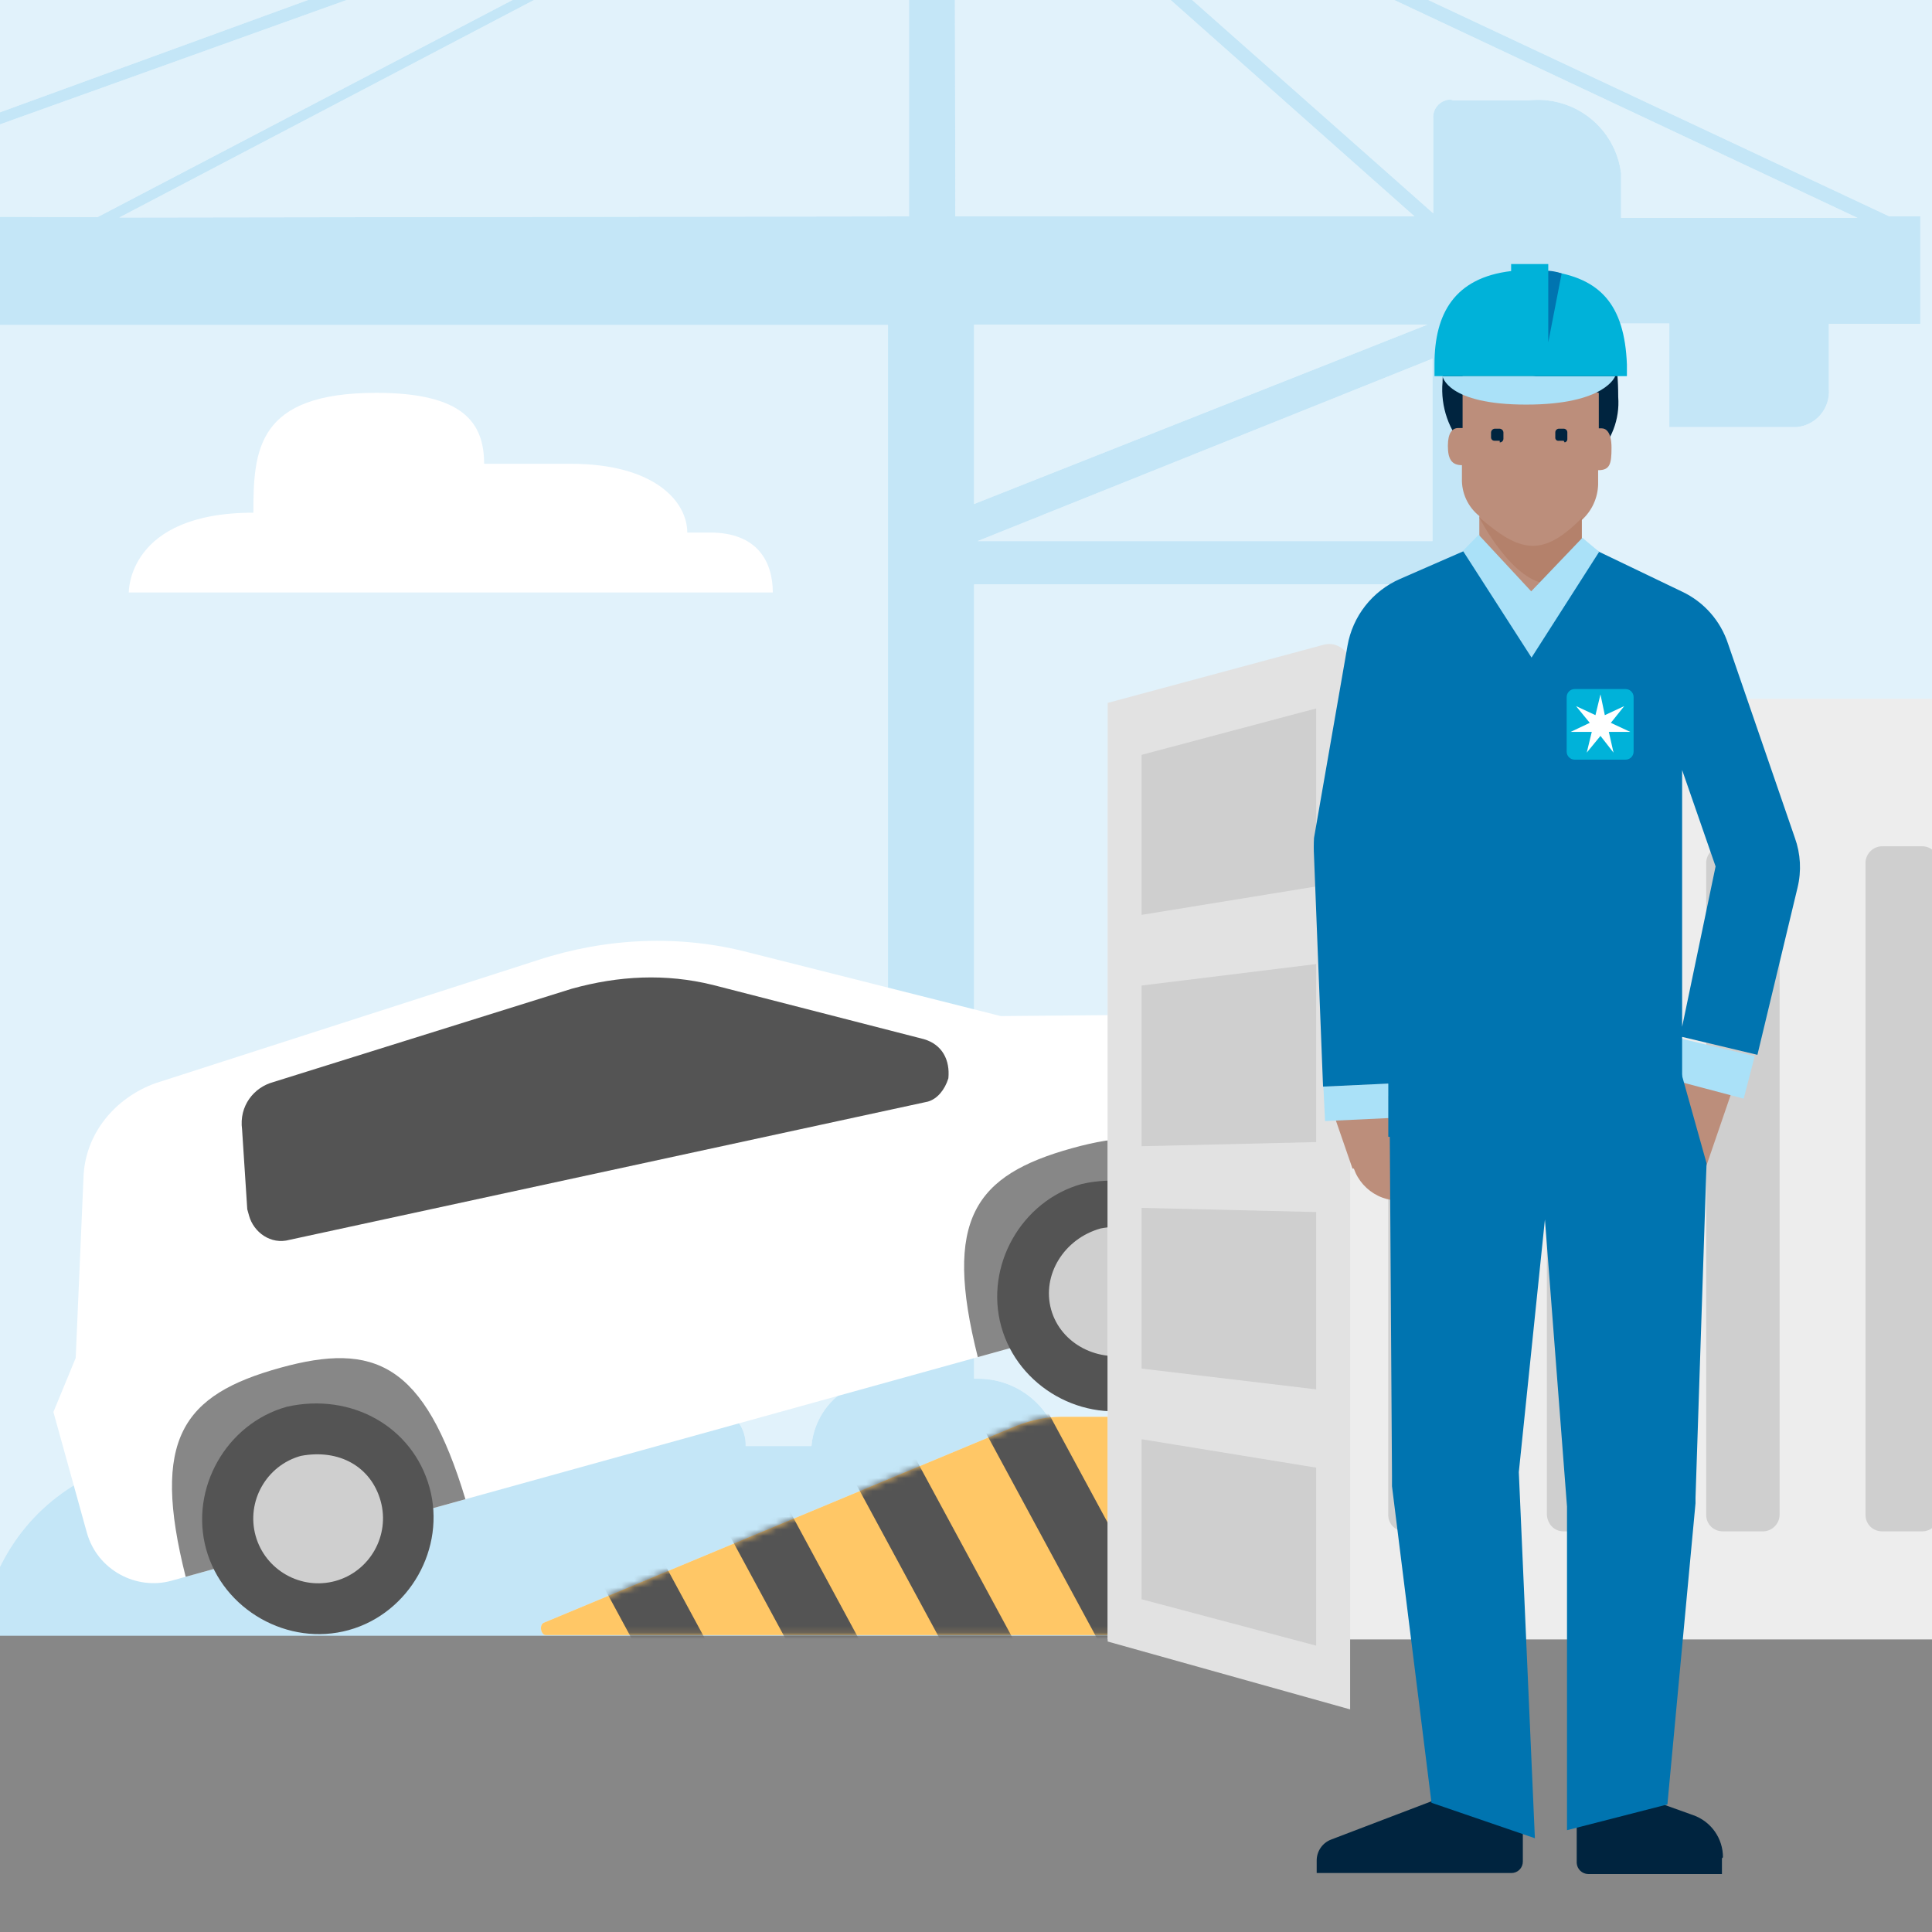 <svg width="300" height="300" viewBox="0 0 300 300" fill="none" xmlns="http://www.w3.org/2000/svg">
<rect x="0" y="0" width="300" height="300" fill="#333333" stroke="none"/>
<g clip-path="url(#clip0_17167_9746)">
<rect width="300" height="300" transform="matrix(-1 0 0 1 300 0)" fill="white"/>
<rect width="300" height="300" transform="matrix(-1 0 0 1 300 0)" fill="#B5E0F5" fill-opacity="0.4"/>
<path d="M-26.748 50.466H-64V45.358C-63.925 42.31 -62.68 39.408 -60.523 37.252C-58.367 35.096 -55.463 33.852 -52.414 33.777H-44.809L141.037 -33.988V-37.195C141.037 -39.69 148.226 -39.512 148.226 -37.195V-34.523L293.373 33.599H298.186V50.287H283.986V60.384C284.101 61.84 283.634 63.283 282.688 64.396C281.741 65.509 280.392 66.202 278.936 66.323H259.21V50.228H235.445V214.088C238.377 214.186 241.188 215.282 243.413 217.193C245.638 219.104 247.145 221.717 247.684 224.6H264.261V209.514C264.253 209.288 264.289 209.063 264.369 208.851C264.448 208.639 264.568 208.444 264.723 208.279C264.877 208.113 265.063 207.98 265.269 207.886C265.475 207.793 265.698 207.74 265.924 207.733H283.392C283.603 207.725 283.813 207.758 284.01 207.832C284.208 207.905 284.389 208.017 284.544 208.16C284.698 208.303 284.823 208.476 284.911 208.668C284.999 208.859 285.048 209.066 285.055 209.277V224.659H288.798V209.514C288.79 209.278 288.831 209.043 288.917 208.823C289.004 208.603 289.135 208.403 289.302 208.236C289.469 208.069 289.669 207.938 289.889 207.851C290.109 207.765 290.345 207.724 290.581 207.733H308.405C308.616 207.725 308.826 207.758 309.024 207.832C309.221 207.905 309.402 208.017 309.557 208.16C309.712 208.303 309.836 208.476 309.924 208.668C310.012 208.859 310.061 209.066 310.069 209.277V224.659H313.871V209.514C313.863 209.288 313.9 209.063 313.979 208.851C314.059 208.639 314.179 208.444 314.333 208.279C314.488 208.113 314.673 207.98 314.88 207.886C315.086 207.793 315.308 207.74 315.535 207.733H332.705C332.916 207.725 333.126 207.758 333.324 207.832C333.521 207.905 333.703 208.017 333.857 208.16C334.012 208.303 334.136 208.476 334.224 208.668C334.312 208.859 334.361 209.066 334.369 209.277V224.6H360.392C397.169 224.6 399.783 255.305 399.783 255.305H-3.279C-3.279 255.305 -2.566 224.719 35.696 224.719V224.362C35.632 223.06 35.999 221.772 36.74 220.699C37.481 219.626 38.555 218.826 39.796 218.423V177.681C39.794 176.156 40.379 174.689 41.43 173.583C42.48 172.477 43.916 171.818 45.44 171.742H105.448C107.024 171.742 108.535 172.368 109.649 173.481C110.763 174.595 111.389 176.106 111.389 177.681V218.601C112.685 218.949 113.826 219.726 114.624 220.804C115.422 221.883 115.832 223.2 115.786 224.54H126.005C126.262 221.605 127.64 218.882 129.853 216.936C132.065 214.989 134.943 213.969 137.888 214.088V50.466H-12.013C-11.997 50.801 -12.047 51.136 -12.161 51.452C-12.275 51.768 -12.45 52.059 -12.676 52.307C-12.903 52.555 -13.176 52.756 -13.48 52.899C-13.784 53.042 -14.113 53.123 -14.449 53.138V66.442C-13.507 66.79 -12.707 67.438 -12.17 68.285C-11.633 69.133 -11.39 70.134 -11.478 71.134H-7.438C-7.013 71.134 -6.605 71.303 -6.304 71.603C-6.003 71.904 -5.834 72.312 -5.834 72.737V93.108H-33.164V72.915C-33.164 72.459 -32.983 72.02 -32.66 71.698C-32.337 71.374 -31.898 71.193 -31.441 71.193H-27.579C-27.708 70.179 -27.475 69.153 -26.921 68.294C-26.366 67.436 -25.526 66.801 -24.549 66.501V53.198C-24.872 53.198 -25.191 53.133 -25.487 53.006C-25.783 52.879 -26.051 52.694 -26.273 52.46C-26.495 52.227 -26.668 51.951 -26.78 51.649C-26.892 51.347 -26.942 51.025 -26.926 50.703L-26.748 50.466ZM225.345 15.603H237.227C238.925 15.396 240.646 15.524 242.293 15.982C243.941 16.44 245.481 17.218 246.828 18.272C248.174 19.325 249.3 20.634 250.14 22.122C250.98 23.611 251.518 25.25 251.724 26.947C251.724 26.947 251.724 27.303 251.724 27.481V33.836H288.442L149.533 -31.494L222.552 33.123V18.454C222.486 17.738 222.704 17.025 223.16 16.469C223.616 15.913 224.273 15.559 224.988 15.484H225.642L225.345 15.603ZM151.791 84.022H222.433V55.692L151.791 84.022ZM151.256 214.088H151.791C154.815 214.064 157.752 215.103 160.087 217.025C162.422 218.947 164.007 221.628 164.564 224.6H209.481C210.016 217.473 215.423 214.266 222.552 214.088V90.733H151.256V214.088ZM151.256 78.26L221.661 50.406H151.256V78.26ZM148.345 33.599H219.641L148.226 -29.771L148.345 33.599ZM77.048 185.818H72.651V197.696H77.048V185.818ZM100.16 183.62H81.564C81.533 184.214 81.275 184.773 80.844 185.182C80.413 185.591 79.841 185.818 79.246 185.818V197.696C81.029 198.111 81.801 200.131 81.92 201.853H85.604C85.983 201.867 86.345 202.019 86.619 202.282C86.892 202.545 87.06 202.9 87.089 203.278V209.752H62.67V203.575C62.678 203.365 62.727 203.158 62.815 202.966C62.902 202.774 63.027 202.602 63.181 202.459C63.336 202.315 63.517 202.204 63.715 202.13C63.913 202.057 64.123 202.023 64.334 202.031H67.839C67.751 201.138 67.966 200.242 68.452 199.487C68.937 198.733 69.663 198.164 70.513 197.874V185.996C69.983 185.923 69.497 185.66 69.147 185.256C68.797 184.851 68.606 184.333 68.611 183.798H51.738V218.542C53.089 218.832 54.297 219.583 55.154 220.667C56.01 221.751 56.462 223.1 56.431 224.481V224.837H95.823V224.54C95.773 223.207 96.175 221.897 96.961 220.819C97.748 219.742 98.875 218.961 100.16 218.601V183.62ZM141.155 33.599V-30.544L18.526 33.777L141.155 33.599ZM-21.816 66.145H-16.826V53.079H-21.816V66.145ZM15.139 33.717L135.808 -29.415L-39.64 33.539L15.139 33.717Z" fill="white"/>
<path d="M-26.748 50.466H-64V45.358C-63.925 42.31 -62.68 39.408 -60.523 37.252C-58.367 35.096 -55.463 33.852 -52.414 33.777H-44.809L141.037 -33.988V-37.195C141.037 -39.69 148.226 -39.512 148.226 -37.195V-34.523L293.373 33.599H298.186V50.287H283.986V60.384C284.101 61.84 283.634 63.283 282.688 64.396C281.741 65.509 280.392 66.202 278.936 66.323H259.21V50.228H235.445V214.088C238.377 214.186 241.188 215.282 243.413 217.193C245.638 219.104 247.145 221.717 247.684 224.6H264.261V209.514C264.253 209.288 264.289 209.063 264.369 208.851C264.448 208.639 264.568 208.444 264.723 208.279C264.877 208.113 265.063 207.98 265.269 207.886C265.475 207.793 265.698 207.74 265.924 207.733H283.392C283.603 207.725 283.813 207.758 284.01 207.832C284.208 207.905 284.389 208.017 284.544 208.16C284.698 208.303 284.823 208.476 284.911 208.668C284.999 208.859 285.048 209.066 285.055 209.277V224.659H288.798V209.514C288.79 209.278 288.831 209.043 288.917 208.823C289.004 208.603 289.135 208.403 289.302 208.236C289.469 208.069 289.669 207.938 289.889 207.851C290.109 207.765 290.345 207.724 290.581 207.733H308.405C308.616 207.725 308.826 207.758 309.024 207.832C309.221 207.905 309.402 208.017 309.557 208.16C309.712 208.303 309.836 208.476 309.924 208.668C310.012 208.859 310.061 209.066 310.069 209.277V224.659H313.871V209.514C313.863 209.288 313.9 209.063 313.979 208.851C314.059 208.639 314.179 208.444 314.333 208.279C314.488 208.113 314.673 207.98 314.88 207.886C315.086 207.793 315.308 207.74 315.535 207.733H332.705C332.916 207.725 333.126 207.758 333.324 207.832C333.521 207.905 333.703 208.017 333.857 208.16C334.012 208.303 334.136 208.476 334.224 208.668C334.312 208.859 334.361 209.066 334.369 209.277V224.6H360.392C397.169 224.6 399.783 255.305 399.783 255.305H-3.279C-3.279 255.305 -2.566 224.719 35.696 224.719V224.362C35.632 223.06 35.999 221.772 36.74 220.699C37.481 219.626 38.555 218.826 39.796 218.423V177.681C39.794 176.156 40.379 174.689 41.43 173.583C42.48 172.477 43.916 171.818 45.44 171.742H105.448C107.024 171.742 108.535 172.368 109.649 173.481C110.763 174.595 111.389 176.106 111.389 177.681V218.601C112.685 218.949 113.826 219.726 114.624 220.804C115.422 221.883 115.832 223.2 115.786 224.54H126.005C126.262 221.605 127.64 218.882 129.853 216.936C132.065 214.989 134.943 213.969 137.888 214.088V50.466H-12.013C-11.997 50.801 -12.047 51.136 -12.161 51.452C-12.275 51.768 -12.45 52.059 -12.676 52.307C-12.903 52.555 -13.176 52.756 -13.48 52.899C-13.784 53.042 -14.113 53.123 -14.449 53.138V66.442C-13.507 66.79 -12.707 67.438 -12.17 68.285C-11.633 69.133 -11.39 70.134 -11.478 71.134H-7.438C-7.013 71.134 -6.605 71.303 -6.304 71.603C-6.003 71.904 -5.834 72.312 -5.834 72.737V93.108H-33.164V72.915C-33.164 72.459 -32.983 72.02 -32.66 71.698C-32.337 71.374 -31.898 71.193 -31.441 71.193H-27.579C-27.708 70.179 -27.475 69.153 -26.921 68.294C-26.366 67.436 -25.526 66.801 -24.549 66.501V53.198C-24.872 53.198 -25.191 53.133 -25.487 53.006C-25.783 52.879 -26.051 52.694 -26.273 52.46C-26.495 52.227 -26.668 51.951 -26.78 51.649C-26.892 51.347 -26.942 51.025 -26.926 50.703L-26.748 50.466ZM225.345 15.603H237.227C238.925 15.396 240.646 15.524 242.293 15.982C243.941 16.44 245.481 17.218 246.828 18.272C248.174 19.325 249.3 20.634 250.14 22.122C250.98 23.611 251.518 25.25 251.724 26.947C251.724 26.947 251.724 27.303 251.724 27.481V33.836H288.442L149.533 -31.494L222.552 33.123V18.454C222.486 17.738 222.704 17.025 223.16 16.469C223.616 15.913 224.273 15.559 224.988 15.484H225.642L225.345 15.603ZM151.791 84.022H222.433V55.692L151.791 84.022ZM151.256 214.088H151.791C154.815 214.064 157.752 215.103 160.087 217.025C162.422 218.947 164.007 221.628 164.564 224.6H209.481C210.016 217.473 215.423 214.266 222.552 214.088V90.733H151.256V214.088ZM151.256 78.26L221.661 50.406H151.256V78.26ZM148.345 33.599H219.641L148.226 -29.771L148.345 33.599ZM77.048 185.818H72.651V197.696H77.048V185.818ZM100.16 183.62H81.564C81.533 184.214 81.275 184.773 80.844 185.182C80.413 185.591 79.841 185.818 79.246 185.818V197.696C81.029 198.111 81.801 200.131 81.92 201.853H85.604C85.983 201.867 86.345 202.019 86.619 202.282C86.892 202.545 87.06 202.9 87.089 203.278V209.752H62.67V203.575C62.678 203.365 62.727 203.158 62.815 202.966C62.902 202.774 63.027 202.602 63.181 202.459C63.336 202.315 63.517 202.204 63.715 202.13C63.913 202.057 64.123 202.023 64.334 202.031H67.839C67.751 201.138 67.966 200.242 68.452 199.487C68.937 198.733 69.663 198.164 70.513 197.874V185.996C69.983 185.923 69.497 185.66 69.147 185.256C68.797 184.851 68.606 184.333 68.611 183.798H51.738V218.542C53.089 218.832 54.297 219.583 55.154 220.667C56.01 221.751 56.462 223.1 56.431 224.481V224.837H95.823V224.54C95.773 223.207 96.175 221.897 96.961 220.819C97.748 219.742 98.875 218.961 100.16 218.601V183.62ZM141.155 33.599V-30.544L18.526 33.777L141.155 33.599ZM-21.816 66.145H-16.826V53.079H-21.816V66.145ZM15.139 33.717L135.808 -29.415L-39.64 33.539L15.139 33.717Z" fill="#B5E0F5" fill-opacity="0.8"/>
<path d="M0 254H300V300H0V254Z" fill="#878787"/>
<path d="M20 92H120C120 87.176 117.569 82.694 110.275 82.694H106.72C106.72 77.875 101.616 72.017 88.631 72.017H75.172C75.172 65.638 71.938 61 58.422 61C39.87 61 39.345 69.918 39.345 79.612C19.732 79.607 20 92 20 92Z" fill="white"/>
<path d="M187.312 220H164.805C162.304 220 160.082 220.556 157.859 221.389L84.503 251.954C83.67 252.232 83.948 253.899 84.781 253.899H187.034C187.59 253.899 187.868 253.343 187.868 253.065L188.423 221.111C188.146 220.556 187.868 220 187.312 220Z" fill="white"/>
<path d="M187.312 220H164.805C162.304 220 160.082 220.556 157.859 221.389L84.503 251.954C83.67 252.232 83.948 253.899 84.781 253.899H187.034C187.59 253.899 187.868 253.343 187.868 253.065L188.423 221.111C188.146 220.556 187.868 220 187.312 220Z" fill="#FFA201" fill-opacity="0.6"/>
<mask id="mask0_17167_9746" style="mask-type:alpha" maskUnits="userSpaceOnUse" x="84" y="220" width="105" height="34">
<path d="M187.312 220H164.805C162.304 220 160.082 220.556 157.859 221.389L84.503 251.954C83.67 252.232 83.948 253.899 84.781 253.899H187.034C187.59 253.899 187.868 253.343 187.868 253.065L188.423 221.111C188.146 220.556 187.868 220 187.312 220Z" fill="#FFD48F"/>
</mask>
<g mask="url(#mask0_17167_9746)">
<path d="M85.216 230.639L94.016 225.882L117.802 269.879L109.002 274.636L85.216 230.639Z" fill="#545454"/>
<path d="M123.454 212.917L132.252 208.159L163.447 265.839L154.649 270.597L123.454 212.917Z" fill="#545454"/>
<path d="M147.951 212.99L156.751 208.233L187.937 265.918L179.137 270.675L147.951 212.99Z" fill="#545454"/>
<path d="M108.078 228.765L116.878 224.008L138.814 264.583L130.014 269.34L108.078 228.765Z" fill="#545454"/>
</g>
<path d="M199.567 197.492L26.608 245.458C21.233 246.949 15.119 243.872 13.48 237.964L8.292 219.255L11.754 210.871L12.96 182.966C13.139 176.023 17.91 170.458 24.125 168.205L83.538 149.077C94.151 145.603 105.582 145.084 116.367 147.926L155.405 157.778L188.995 157.476C194.291 157.598 199.292 160.453 201.146 165.241L207.685 179.334C210.574 185.956 208.088 194.069 201.521 196.95L199.567 197.492Z" fill="white"/>
<path d="M43.487 212.397C28.356 216.593 23.416 223.421 28.831 244.842L72.272 232.794C65.88 211.644 58.13 208.336 43.487 212.397ZM166.488 178.286C151.357 182.482 146.417 189.31 151.832 210.73L195.273 198.683C188.882 177.533 181.131 174.225 166.488 178.286Z" fill="#878787"/>
<path d="M66.694 230.968C69.304 240.38 63.576 250.504 54.164 253.114C44.752 255.724 34.628 249.996 32.018 240.584C29.408 231.172 35.136 221.049 44.548 218.438C54.592 216.186 64.083 221.556 66.694 230.968Z" fill="#545454"/>
<path d="M59.109 233.088C60.59 238.428 57.433 244.009 52.093 245.49C46.752 246.971 41.172 243.813 39.691 238.473C38.21 233.133 41.367 227.553 46.707 226.072C52.667 224.941 57.628 227.748 59.109 233.088Z" fill="#CFCFCF"/>
<path d="M190.15 196.37C192.76 205.781 187.032 215.905 177.621 218.515C168.209 221.126 158.085 215.398 155.475 205.986C152.865 196.574 158.592 186.45 168.004 183.84C178.049 181.588 187.54 186.958 190.15 196.37Z" fill="#545454"/>
<path d="M184.022 197.572C185.503 202.912 182.034 208.58 176.312 210.166C170.591 211.753 164.698 208.682 163.217 203.342C161.736 198.002 165.206 192.335 170.927 190.748C176.783 189.647 182.541 192.232 184.022 197.572Z" fill="#CFCFCF"/>
<path d="M42.38 168.042L88.781 153.531C96.097 151.502 103.348 151.134 110.676 152.936L143.479 161.365C146.341 162.214 147.534 164.622 147.263 167.435C146.711 169.231 145.53 170.654 144.067 171.06L44.965 192.519C42.039 193.33 39.383 191.329 38.678 188.786L38.395 187.769L37.59 175.395C37.091 171.7 39.453 168.854 42.38 168.042Z" fill="#545454"/>
<path d="M172 254.57V124.204C172 115.599 180.713 108.5 187.704 108.5H407.335C416.047 108.5 423.039 115.491 423.039 124.204V254.57H172Z" fill="#EDEDED"/>
<path d="M366.366 237.79H372.605C374.003 237.79 375.187 236.607 375.187 235.209V133.992C375.187 132.594 374.003 131.41 372.605 131.41H366.366C364.968 131.41 363.785 132.594 363.785 133.992V235.209C363.785 236.715 364.968 237.79 366.366 237.79ZM341.627 237.79H347.866C349.264 237.79 350.447 236.607 350.447 235.209V133.992C350.447 132.594 349.264 131.41 347.866 131.41H341.627C340.229 131.41 339.045 132.594 339.045 133.992V235.209C339.153 236.715 340.229 237.79 341.627 237.79ZM316.887 237.79H323.126C324.524 237.79 325.708 236.607 325.708 235.209V133.992C325.708 132.594 324.524 131.41 323.126 131.41H316.887C315.489 131.41 314.306 132.594 314.306 133.992V235.209C314.413 236.715 315.489 237.79 316.887 237.79ZM292.255 237.79H298.494C299.892 237.79 301.076 236.607 301.076 235.209V133.992C301.076 132.594 299.892 131.41 298.494 131.41H292.255C290.857 131.41 289.674 132.594 289.674 133.992V235.209C289.674 236.715 290.857 237.79 292.255 237.79ZM267.516 237.79H273.755C275.153 237.79 276.336 236.607 276.336 235.209V133.992C276.336 132.594 275.153 131.41 273.755 131.41H267.516C266.118 131.41 264.934 132.594 264.934 133.992V235.209C264.934 236.715 266.118 237.79 267.516 237.79ZM242.776 237.79H249.015C250.413 237.79 251.597 236.607 251.597 235.209V133.992C251.597 132.594 250.413 131.41 249.015 131.41H242.776C241.378 131.41 240.195 132.594 240.195 133.992V235.209C240.303 236.715 241.378 237.79 242.776 237.79ZM218.145 237.79H224.383C225.781 237.79 226.965 236.607 226.965 235.209V133.992C226.965 132.594 225.781 131.41 224.383 131.41H218.145C216.746 131.41 215.563 132.594 215.563 133.992V235.209C215.563 236.715 216.746 237.79 218.145 237.79Z" fill="#CFCFCF"/>
<path d="M209.647 265.434L172 254.893V109.145L205.56 100.11C207.603 99.572 209.647 101.078 209.647 103.229V265.434Z" fill="#E2E2E2"/>
<path d="M204.376 137.649L177.271 142.059V117.212L204.376 110.005V137.649ZM204.376 177.34L177.271 177.985V153.031L204.376 149.696V177.34ZM204.376 215.74L177.271 212.513V187.558L204.376 188.204V215.74ZM204.376 255.538L177.271 248.331V223.484L204.376 227.894V255.538Z" fill="#CFCFCF"/>
<path d="M223.993 59.915C223.993 50.562 227.683 47.34 238.024 47.34C248.365 47.34 251.275 51.237 251.275 61.63C251.407 63.349 251.153 65.077 250.533 66.686C249.913 68.295 248.941 69.746 247.689 70.932C247.689 69.632 247.273 62.877 247.273 62.877L228.41 58.72C228.411 62.406 228.151 66.087 227.631 69.736C226.326 68.359 225.328 66.72 224.701 64.929C224.074 63.138 223.833 61.234 223.993 59.344" fill="#00243F"/>
<path d="M227.111 55.446V66.463H226.436C225.5 66.463 224.825 67.242 224.825 69.217C224.825 71.192 225.344 72.231 227.007 72.231V74.309C226.975 75.423 227.202 76.528 227.671 77.538C228.14 78.549 228.838 79.436 229.709 80.129V83.507L237.764 94.523L245.61 84.183V80.753C246.384 80.053 247.008 79.205 247.446 78.259C247.883 77.312 248.125 76.287 248.157 75.245V73.01C249.975 73.01 250.235 72.075 250.235 69.529C250.235 66.982 249.3 66.515 248.728 66.515H248.261V61.007L227.111 55.446Z" fill="#BC8E7B"/>
<path d="M232.879 68.437H232.1C232.027 68.444 231.954 68.436 231.885 68.413C231.816 68.391 231.752 68.354 231.698 68.305C231.644 68.256 231.601 68.196 231.572 68.129C231.543 68.062 231.528 67.99 231.528 67.918V67.138C231.54 66.99 231.604 66.852 231.709 66.747C231.813 66.642 231.952 66.578 232.1 66.566H232.879C233.027 66.578 233.165 66.642 233.27 66.747C233.375 66.852 233.439 66.99 233.451 67.138V68.125C233.451 68.277 233.391 68.422 233.283 68.529C233.176 68.637 233.031 68.697 232.879 68.697M242.804 68.437H242.077C242.012 68.452 241.944 68.453 241.878 68.44C241.812 68.427 241.75 68.399 241.696 68.36C241.642 68.32 241.597 68.27 241.564 68.211C241.531 68.153 241.511 68.088 241.505 68.021V67.138C241.505 66.986 241.565 66.841 241.673 66.734C241.78 66.627 241.925 66.566 242.077 66.566H242.804C242.956 66.566 243.101 66.627 243.209 66.734C243.316 66.841 243.376 66.986 243.376 67.138V68.125C243.392 68.255 243.357 68.387 243.28 68.493C243.203 68.599 243.089 68.672 242.96 68.697" fill="#00243F"/>
<path d="M245.61 80.753V84.183C245.61 84.183 240.674 90.47 240.674 90.678C234.906 90.678 229.657 80.285 229.657 80.285C235.997 85.793 239.531 86.677 245.766 80.285" fill="#B4816B"/>
<path d="M210.015 181.459L207.105 173.041L216.199 169.923L221.395 185.253L219.628 186.032C217.774 186.663 215.746 186.537 213.985 185.68C212.224 184.824 210.872 183.307 210.223 181.459M254.907 180.737L260.16 165.402L269.254 168.52L263.995 183.855L254.907 180.737Z" fill="#BC8E7B"/>
<path d="M236.465 282.582V289.077C236.465 289.546 236.279 289.995 235.947 290.327C235.616 290.658 235.166 290.844 234.698 290.844H204.455V288.922C204.45 288.213 204.661 287.521 205.061 286.936C205.46 286.351 206.028 285.901 206.689 285.648L225.76 278.373L236.465 282.582ZM267.383 288.558V291H246.598C246.142 290.988 245.707 290.805 245.38 290.487C245.053 290.17 244.857 289.741 244.831 289.285V281.647L253.197 278.373L262.914 281.854C264.27 282.33 265.444 283.216 266.273 284.389C267.102 285.563 267.545 286.965 267.539 288.402" fill="#00243F"/>
<path d="M205.754 174.08L205.494 168.728L215.627 168.26V173.613L205.754 174.08ZM259.173 167.533L260.472 161.141L272.476 163.999L270.761 170.599L259.173 167.533Z" fill="#AAE1F8"/>
<path d="M215.575 165.039H260.628L264.993 180.628L263.278 232.592V233.424L258.913 280.192L243.324 284.193V233.943L239.894 189.358L235.841 228.591L238.336 285.44L222.279 279.932L216.147 230.774V229.111L215.731 165.247" fill="#0074B0"/>
<path d="M261.2 167.845L250.807 173.405C250.009 173.844 249.132 174.121 248.227 174.22C247.322 174.32 246.406 174.239 245.531 173.983C244.657 173.727 243.843 173.301 243.134 172.729C242.425 172.157 241.836 171.451 241.401 170.651C241.102 170.148 240.874 169.606 240.726 169.04L239.79 165.402L238.387 171.898C238.042 173.528 237.123 174.981 235.798 175.992C234.472 177.003 232.828 177.504 231.164 177.406L215.575 176.523V168.26L205.442 168.728L204.039 132.925C203.987 131.99 203.987 131.053 204.039 130.119L209.235 100.291C209.628 98.019 210.58 95.879 212.004 94.066C213.428 92.252 215.28 90.82 217.394 89.898L227.267 85.585L229.761 83.559L236.673 90.938L237.712 99.668L238.751 90.834L245.61 83.87L248.209 85.637L261.2 91.873C262.871 92.662 264.364 93.783 265.588 95.168C266.812 96.552 267.741 98.172 268.319 99.927L278.712 130.119C279.599 132.586 279.744 135.26 279.127 137.809L272.892 163.791L260.888 160.933L266.396 134.536L261.2 119.57V167.845Z" fill="#0074B0"/>
<path d="M237.816 102.11L248.313 85.689L245.714 83.507L237.764 91.821L229.605 83.039L227.163 85.533L237.816 102.11Z" fill="#AAE1F8"/>
<path d="M252.418 106.995H244.519C243.83 106.995 243.272 107.553 243.272 108.242V116.712C243.272 117.401 243.83 117.959 244.519 117.959H252.418C253.106 117.959 253.665 117.401 253.665 116.712V108.242C253.665 107.553 253.106 106.995 252.418 106.995Z" fill="#00B2D9"/>
<path d="M250.131 112.243L252.21 109.645L249.196 111.048L248.52 107.826L247.741 111.048L244.727 109.645L246.857 112.243L243.896 113.646H247.169L246.39 116.868L248.52 114.269L250.547 116.868L249.819 113.646H253.145L250.131 112.243Z" fill="white"/>
<path d="M250.807 58.408H223.993C223.993 58.408 224.669 62.825 236.984 62.825C249.3 62.825 250.807 58.408 250.807 58.408Z" fill="#AAE1F8"/>
<path d="M240.414 42.091V41H234.646V42.091C225.864 43.13 222.746 48.691 222.746 56.537V58.408H252.626V56.589C252.262 47.288 248.468 43.13 240.414 42.091Z" fill="#00B2D9"/>
<path d="M240.414 42.091V53.16L242.493 42.455C241.82 42.23 241.122 42.09 240.414 42.039" fill="#0074B0"/>
</g>
<defs>
<clipPath id="clip0_17167_9746">
<rect width="300" height="300" fill="white" transform="matrix(-1 0 0 1 300 0)"/>
</clipPath>
</defs>
</svg>
